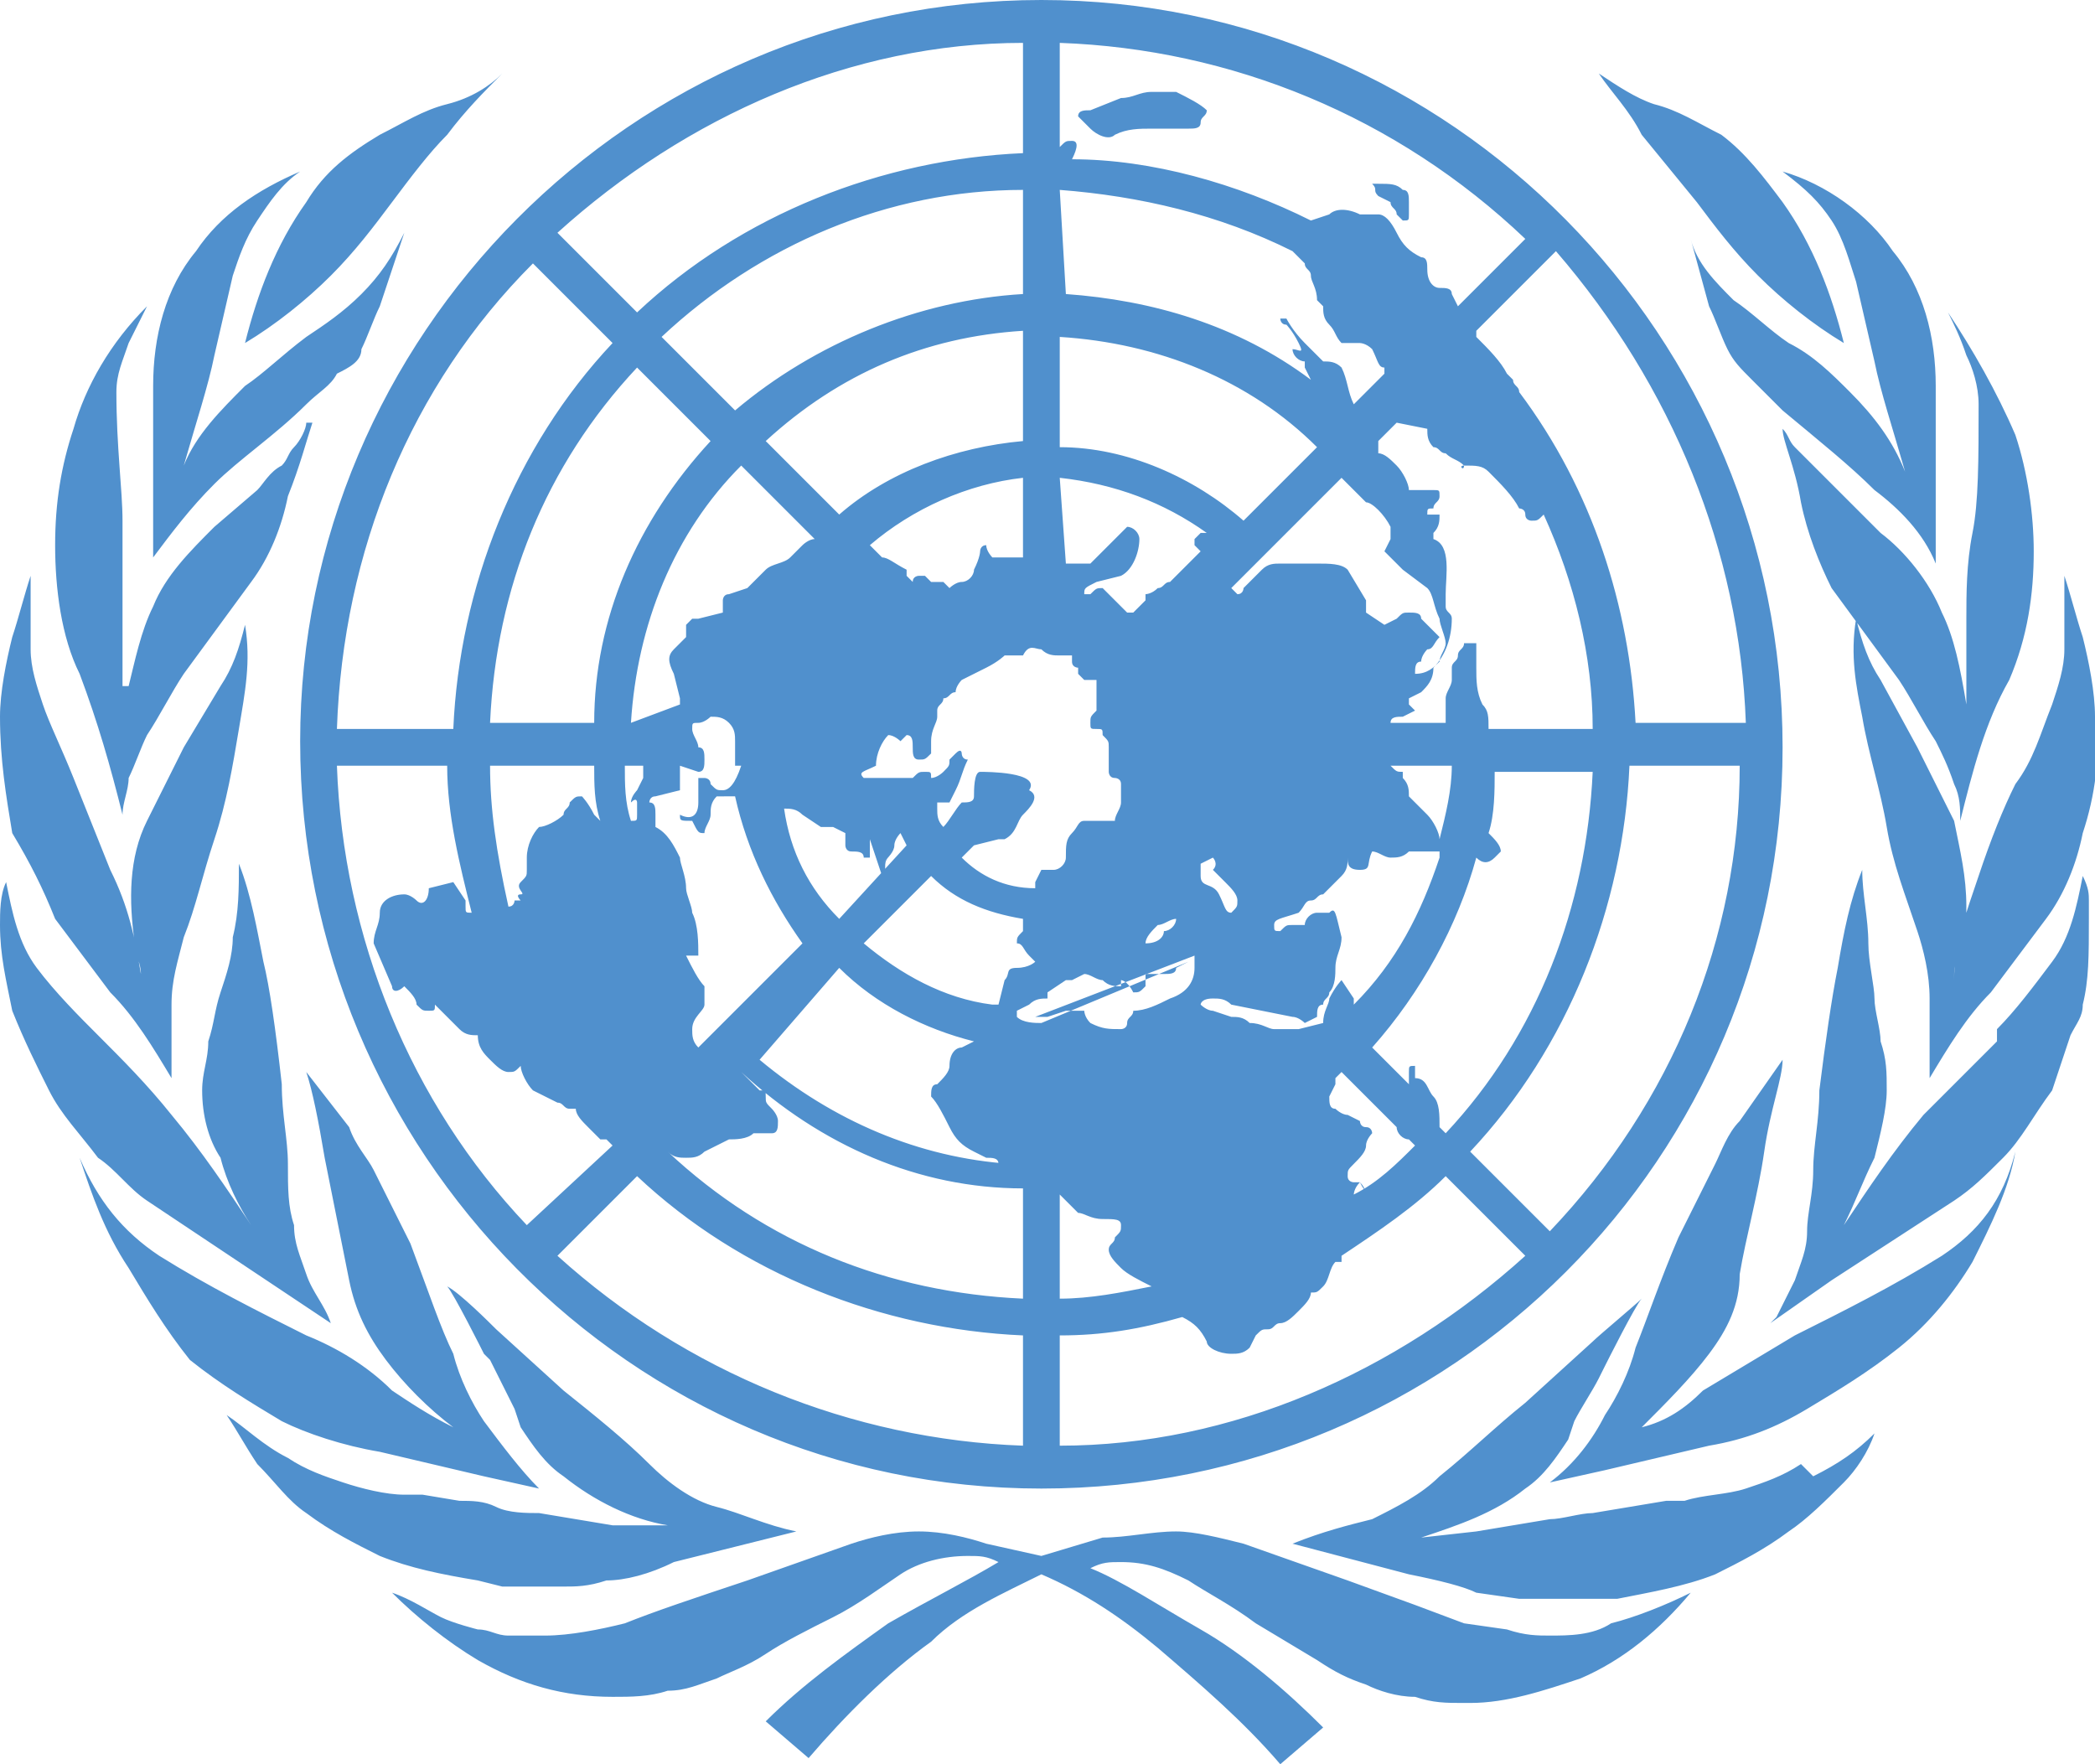 <?xml version="1.0" encoding="utf-8"?>
<!-- Generator: Adobe Illustrator 26.0.1, SVG Export Plug-In . SVG Version: 6.00 Build 0)  -->
<svg version="1.1" id="Layer_1" xmlns="http://www.w3.org/2000/svg" xmlns:xlink="http://www.w3.org/1999/xlink" x="0px" y="0px"
	 viewBox="0 0 34.2 28.8" style="enable-background:new 0 0 34.2 28.8;" xml:space="preserve">
<style type="text/css">
	.st0{fill:#5090CD;}
</style>
<path id="Path_469" class="st0" d="M3.5,7.9c0.4-0.4,1-0.8,1.5-1.3c0.2-0.2,0.4-0.3,0.5-0.5C5.7,6,5.9,5.9,5.9,5.7
	C6,5.5,6.1,5.2,6.2,5l0.4-1.2l0,0c-0.2,0.4-0.4,0.7-0.7,1C5.6,5.1,5.3,5.3,5,5.5C4.6,5.8,4.3,6.1,4,6.3C3.6,6.7,3.2,7.1,3,7.6l0,0
	c0.2-0.7,0.4-1.3,0.5-1.8l0.3-1.3C3.9,4.2,4,3.9,4.2,3.6S4.6,3,4.9,2.8l0,0C4.2,3.1,3.6,3.5,3.2,4.1C2.7,4.7,2.5,5.5,2.5,6.3v2.8
	C2.8,8.7,3.1,8.3,3.5,7.9z M5.4,4.5c0.4-0.4,0.7-0.8,1-1.2C6.7,2.9,7,2.5,7.3,2.2c0.3-0.4,0.6-0.7,0.9-1l0,0C8,1.4,7.7,1.6,7.3,1.7
	C6.9,1.8,6.6,2,6.2,2.2C5.7,2.5,5.3,2.8,5,3.3C4.5,4,4.2,4.8,4,5.6C4.5,5.3,5,4.9,5.4,4.5z M0.9,15c0.3,0.4,0.6,0.8,0.9,1.2
	c0.4,0.4,0.7,0.9,1,1.4l0,0c0-0.2,0-0.4,0-0.6v-0.6c0-0.4,0.1-0.7,0.2-1.1c0.2-0.5,0.3-1,0.5-1.6s0.3-1.2,0.4-1.8
	C4,11.3,4.1,10.8,4,10.2l0,0c-0.1,0.4-0.2,0.7-0.4,1l-0.6,1c-0.2,0.4-0.4,0.8-0.6,1.2c-0.3,0.6-0.3,1.3-0.2,2c0,0.2,0.1,0.3,0.1,0.5
	l0,0c-0.1-0.6-0.2-1.1-0.5-1.7c-0.2-0.5-0.4-1-0.6-1.5s-0.4-0.9-0.5-1.2s-0.2-0.6-0.2-0.9c0-0.2,0-0.4,0-0.6c0-0.2,0-0.4,0-0.6l0,0
	c-0.1,0.3-0.2,0.7-0.3,1C0.1,10.8,0,11.3,0,11.7c0,0.7,0.1,1.3,0.2,1.9C0.5,14.1,0.7,14.5,0.9,15z M8.2,25.9c0.1,0,0.3,0,0.4,0
	c0.2,0,0.4,0,0.6,0c0.2,0,0.4,0,0.7-0.1c0.3,0,0.7-0.1,1.1-0.3l2-0.5c-0.5-0.1-0.9-0.3-1.3-0.4c-0.4-0.1-0.8-0.4-1.1-0.7
	c-0.4-0.4-0.9-0.8-1.4-1.2l-1.1-1C8,21.6,7.5,21.1,7.3,21l0,0c0.1,0.1,0.6,1.1,0.6,1.1L8,22.2L8.4,23l0.1,0.3
	c0.2,0.3,0.4,0.6,0.7,0.8c0.5,0.4,1.1,0.7,1.7,0.8l0,0H10l-0.6-0.1l-0.6-0.1c-0.2,0-0.5,0-0.7-0.1s-0.4-0.1-0.6-0.1l-0.6-0.1H6.6
	c-0.3,0-0.7-0.1-1-0.2S5,24,4.7,23.8c-0.4-0.2-0.7-0.5-1-0.7l0,0c0.2,0.3,0.3,0.5,0.5,0.8c0.3,0.3,0.5,0.6,0.8,0.8
	c0.4,0.3,0.8,0.5,1.2,0.7c0.5,0.2,1,0.3,1.6,0.4L8.2,25.9L8.2,25.9z M2,13.3L2,13.3c0-0.2,0.1-0.4,0.1-0.6c0.1-0.2,0.2-0.5,0.3-0.7
	c0.2-0.3,0.4-0.7,0.6-1l1.1-1.5c0.3-0.4,0.5-0.9,0.6-1.4C4.9,7.6,5,7.2,5.1,6.9H5C5,7,4.9,7.2,4.8,7.3C4.7,7.4,4.7,7.5,4.6,7.6
	C4.4,7.7,4.3,7.9,4.2,8L3.5,8.6C3.1,9,2.7,9.4,2.5,9.9c-0.2,0.4-0.3,0.9-0.4,1.3H2c0-0.2,0-0.4,0-0.6s0-0.5,0-0.8S2,9,2,8.5
	S1.9,7.3,1.9,6.4c0-0.3,0.1-0.5,0.2-0.8C2.2,5.4,2.3,5.2,2.4,5l0,0c-0.6,0.6-1,1.3-1.2,2C1,7.6,0.9,8.2,0.9,8.9S1,10.4,1.3,11
	C1.6,11.8,1.8,12.5,2,13.3L2,13.3z M6.2,23.7l1.7,0.4l0.9,0.2c-0.3-0.3-0.6-0.7-0.9-1.1c-0.2-0.3-0.4-0.7-0.5-1.1
	c-0.2-0.4-0.4-1-0.7-1.8c-0.1-0.2-0.2-0.4-0.3-0.6c-0.1-0.2-0.2-0.4-0.3-0.6s-0.3-0.4-0.4-0.7L5,17.5l0,0c0.1,0.3,0.2,0.8,0.3,1.4
	l0.4,2c0.1,0.5,0.3,0.9,0.6,1.3C6.6,22.6,7,23,7.4,23.3l0,0c-0.4-0.2-0.7-0.4-1-0.6C6,22.3,5.5,22,5,21.8c-0.8-0.4-1.6-0.8-2.4-1.3
	c-0.6-0.4-1-0.9-1.3-1.6l0,0c0.2,0.6,0.4,1.2,0.8,1.8c0.3,0.5,0.6,1,1,1.5c0.5,0.4,1,0.7,1.5,1C5,23.4,5.6,23.6,6.2,23.7L6.2,23.7z
	 M2.4,19.6l3,2c-0.1-0.3-0.3-0.5-0.4-0.8S4.8,20.3,4.8,20c-0.1-0.3-0.1-0.6-0.1-1s-0.1-0.8-0.1-1.3c-0.1-0.9-0.2-1.6-0.3-2
	c-0.1-0.5-0.2-1.1-0.4-1.6l0,0c0,0.4,0,0.8-0.1,1.2c0,0.3-0.1,0.6-0.2,0.9c-0.1,0.3-0.1,0.5-0.2,0.8c0,0.3-0.1,0.5-0.1,0.8
	c0,0.4,0.1,0.8,0.3,1.1c0.1,0.4,0.3,0.8,0.5,1.1l0,0c-0.4-0.6-0.8-1.2-1.3-1.8c-0.4-0.5-0.8-0.9-1.2-1.3c-0.3-0.3-0.7-0.7-1-1.1
	s-0.4-0.9-0.5-1.4C0,14.6,0,14.9,0,15.1c0,0.5,0.1,0.9,0.2,1.4c0.2,0.5,0.4,0.9,0.6,1.3s0.5,0.7,0.8,1.1C1.9,19.1,2.1,19.4,2.4,19.6
	z M26.8,2.2l0.9,1.1c0.3,0.4,0.6,0.8,1,1.2c0.4,0.4,0.9,0.8,1.4,1.1c-0.2-0.8-0.5-1.6-1-2.3c-0.3-0.4-0.6-0.8-1-1.1
	C27.7,2,27.4,1.8,27,1.7c-0.3-0.1-0.6-0.3-0.9-0.5l0,0C26.3,1.5,26.6,1.8,26.8,2.2L26.8,2.2z M29.4,23.9c-0.3,0.2-0.6,0.3-0.9,0.4
	s-0.7,0.1-1,0.2h-0.3l-0.6,0.1L26,24.7c-0.2,0-0.5,0.1-0.7,0.1l-0.6,0.1L24.1,25l-0.9,0.1l0,0c0.6-0.2,1.2-0.4,1.7-0.8
	c0.3-0.2,0.5-0.5,0.7-0.8l0.1-0.3c0.1-0.2,0.3-0.5,0.4-0.7l0.1-0.2c0,0,0.5-1,0.6-1.1l0,0c-0.1,0.1-0.7,0.6-0.8,0.7l-1.1,1
	c-0.5,0.4-0.9,0.8-1.4,1.2c-0.3,0.3-0.7,0.5-1.1,0.7c-0.4,0.1-0.8,0.2-1.3,0.4l1.9,0.5c0.5,0.1,0.9,0.2,1.1,0.3l0.7,0.1
	c0.2,0,0.4,0,0.6,0H26h0.4c0.5-0.1,1.1-0.2,1.6-0.4c0.4-0.2,0.8-0.4,1.2-0.7c0.3-0.2,0.6-0.5,0.9-0.8c0.2-0.2,0.4-0.5,0.5-0.8l0,0
	c-0.3,0.3-0.6,0.5-1,0.7L29.4,23.9z M31.7,20.5c-0.8,0.5-1.6,0.9-2.4,1.3c-0.5,0.3-1,0.6-1.5,0.9c-0.3,0.3-0.6,0.5-1,0.6l0,0
	c0.4-0.4,0.8-0.8,1.1-1.2c0.3-0.4,0.5-0.8,0.5-1.3c0.1-0.6,0.3-1.3,0.4-2s0.3-1.2,0.3-1.5l0,0l-0.7,1c-0.2,0.2-0.3,0.5-0.4,0.7
	s-0.2,0.4-0.3,0.6c-0.1,0.2-0.2,0.4-0.3,0.6c-0.3,0.7-0.5,1.3-0.7,1.8c-0.1,0.4-0.3,0.8-0.5,1.1c-0.2,0.4-0.5,0.8-0.9,1.1l0.9-0.2
	l1.7-0.4c0.6-0.1,1.1-0.3,1.6-0.6c0.5-0.3,1-0.6,1.5-1s0.9-0.9,1.2-1.4c0.3-0.6,0.6-1.2,0.7-1.8l0,0C32.7,19.6,32.3,20.1,31.7,20.5
	L31.7,20.5z M32.9,12.8c-0.2,0.4-0.4,0.9-0.6,1.5c-0.2,0.6-0.4,1.1-0.4,1.7l0,0c0-0.2,0-0.3,0.1-0.5c0.1-0.2,0.1-0.4,0.1-0.7
	c0-0.5-0.1-0.9-0.2-1.4c-0.2-0.4-0.4-0.8-0.6-1.2l-0.6-1.1c-0.2-0.3-0.3-0.6-0.4-1l0,0c-0.1,0.6,0,1.1,0.1,1.6
	c0.1,0.6,0.3,1.2,0.4,1.8s0.3,1.1,0.5,1.7c0.1,0.3,0.2,0.7,0.2,1.1V17c0,0.2,0,0.4,0,0.6l0,0c0.3-0.5,0.6-1,1-1.4
	c0.3-0.4,0.6-0.8,0.9-1.2c0.3-0.4,0.5-0.9,0.6-1.4c0.2-0.6,0.3-1.3,0.2-1.9c0-0.4-0.1-0.9-0.2-1.3c-0.1-0.3-0.2-0.7-0.3-1l0,0
	c0,0.2,0,0.4,0,0.6s0,0.4,0,0.6c0,0.3-0.1,0.6-0.2,0.9C33.3,12,33.2,12.4,32.9,12.8L32.9,12.8z M31.7,10c-0.2-0.5-0.6-1-1-1.3L30,8
	c-0.1-0.1-0.3-0.3-0.4-0.4c-0.1-0.1-0.2-0.2-0.3-0.3c-0.1-0.1-0.1-0.2-0.2-0.3l0,0c0,0.2,0.2,0.6,0.3,1.2c0.1,0.5,0.3,1,0.5,1.4
	l1.1,1.5c0.2,0.3,0.4,0.7,0.6,1c0.1,0.2,0.2,0.4,0.3,0.7C32,13,32,13.2,32,13.4l0,0c0.2-0.8,0.4-1.6,0.8-2.3
	c0.3-0.7,0.4-1.4,0.4-2.1c0-0.6-0.1-1.3-0.3-1.9c-0.3-0.7-0.7-1.4-1.1-2l0,0c0.1,0.2,0.2,0.4,0.3,0.7c0.1,0.2,0.2,0.5,0.2,0.8
	c0,0.9,0,1.6-0.1,2.1s-0.1,1-0.1,1.4s0,0.6,0,0.8s0,0.4,0,0.6l0,0C32,10.9,31.9,10.4,31.7,10z M29.9,3.6c0.2,0.3,0.3,0.7,0.4,1
	l0.3,1.3c0.1,0.5,0.3,1.1,0.5,1.8l0,0c-0.2-0.5-0.5-0.9-0.9-1.3c-0.3-0.3-0.6-0.6-1-0.8c-0.3-0.2-0.6-0.5-0.9-0.7
	c-0.3-0.3-0.6-0.6-0.7-1l0,0L27.9,5c0.1,0.2,0.2,0.5,0.3,0.7c0.1,0.2,0.2,0.3,0.4,0.5c0.1,0.1,0.3,0.3,0.5,0.5
	c0.6,0.5,1.1,0.9,1.5,1.3c0.4,0.3,0.8,0.7,1,1.2V6.3c0-0.8-0.2-1.6-0.7-2.2c-0.4-0.6-1.1-1.1-1.8-1.3l0,0
	C29.5,3.1,29.7,3.3,29.9,3.6L29.9,3.6z M25.3,26.7c-0.2,0-0.4,0-0.7-0.1l-0.7-0.1l0,0l-0.8-0.3L22,25.8l-1.7-0.6
	c-0.4-0.1-0.8-0.2-1.1-0.2c-0.4,0-0.8,0.1-1.2,0.1l-1,0.3l-0.9-0.2C15.8,25.1,15.4,25,15,25s-0.8,0.1-1.1,0.2l-1.7,0.6
	c-0.9,0.3-1.5,0.5-2,0.7c-0.4,0.1-0.9,0.2-1.3,0.2c-0.2,0-0.4,0-0.6,0c-0.2,0-0.3-0.1-0.5-0.1c0,0-0.4-0.1-0.6-0.2S6.7,26.1,6.4,26
	l0,0c0.4,0.4,0.9,0.8,1.4,1.1c0.7,0.4,1.4,0.6,2.2,0.6c0.3,0,0.6,0,0.9-0.1c0.3,0,0.5-0.1,0.8-0.2c0.2-0.1,0.5-0.2,0.8-0.4
	s0.7-0.4,1.1-0.6s0.8-0.5,1.1-0.7s0.7-0.3,1.1-0.3c0.2,0,0.3,0,0.5,0.1c-0.5,0.3-1.1,0.6-1.8,1c-0.7,0.5-1.4,1-2,1.6l0.7,0.6
	c0.6-0.7,1.3-1.4,2-1.9c0.5-0.5,1.2-0.8,1.8-1.1c0.7,0.3,1.3,0.7,1.9,1.2c0.7,0.6,1.4,1.2,2,1.9l0.7-0.6c-0.6-0.6-1.3-1.2-2-1.6
	s-1.3-0.8-1.8-1c0.2-0.1,0.3-0.1,0.5-0.1c0.4,0,0.7,0.1,1.1,0.3c0.3,0.2,0.7,0.4,1.1,0.7l1,0.6c0.3,0.2,0.5,0.3,0.8,0.4
	c0.2,0.1,0.5,0.2,0.8,0.2c0.3,0.1,0.5,0.1,0.8,0.1H24c0.6,0,1.2-0.2,1.8-0.4c0.7-0.3,1.3-0.8,1.8-1.4l0,0c-0.4,0.2-0.9,0.4-1.3,0.5
	C26,26.7,25.6,26.7,25.3,26.7z M34.1,15v-0.1c0-0.1,0-0.1,0-0.2s0-0.2-0.1-0.4c-0.1,0.5-0.2,1-0.5,1.4c-0.3,0.4-0.6,0.8-0.9,1.1V17
	l-1.2,1.2c-0.5,0.6-0.9,1.2-1.3,1.8l0,0c0.2-0.4,0.3-0.7,0.5-1.1c0.1-0.4,0.2-0.8,0.2-1.1c0-0.3,0-0.5-0.1-0.8
	c0-0.2-0.1-0.5-0.1-0.7s-0.1-0.6-0.1-0.9c0-0.4-0.1-0.8-0.1-1.2l0,0l0,0l0,0c-0.2,0.5-0.3,1-0.4,1.6c-0.1,0.5-0.2,1.2-0.3,2
	c0,0.5-0.1,0.9-0.1,1.3s-0.1,0.7-0.1,1s-0.1,0.5-0.2,0.8c-0.1,0.2-0.2,0.4-0.3,0.6l-0.1,0.1l0,0l1-0.7l2-1.3
	c0.3-0.2,0.5-0.4,0.8-0.7c0.3-0.3,0.5-0.7,0.8-1.1c0.1-0.3,0.2-0.6,0.3-0.9c0.1-0.2,0.2-0.3,0.2-0.5C34.1,16,34.1,15.6,34.1,15
	L34.1,15C34.1,15.1,34.1,15.1,34.1,15z M22.5,3.2l0.2,0.1c0,0.1,0.1,0.1,0.1,0.2l0.1,0.1c0.1,0,0.1,0,0.1-0.1s0-0.1,0-0.1s0,0,0-0.1
	s0-0.2-0.1-0.2C22.8,3,22.7,3,22.5,3h-0.1l0,0C22.5,3.1,22.4,3.1,22.5,3.2c0,0,0,0,0.1,0H22.5z M18.2,2.2L18.2,2.2
	c0.2-0.1,0.4-0.1,0.6-0.1h0.6c0.1,0,0.2,0,0.2-0.1s0.1-0.1,0.1-0.2c-0.1-0.1-0.3-0.2-0.5-0.3c-0.1,0-0.3,0-0.4,0
	c-0.2,0-0.3,0.1-0.5,0.1l-0.5,0.2c-0.1,0-0.2,0-0.2,0.1C17.7,2,17.7,2,17.8,2.1C17.9,2.2,18.1,2.3,18.2,2.2L18.2,2.2z M17,24.3
	c6.7,0,12.1-5.4,12.1-12.1S23.7,0,17,0S4.9,5.5,4.9,12.1C4.9,18.8,10.3,24.3,17,24.3L17,24.3z M5.5,12.5h1.8c0,0.8,0.2,1.6,0.4,2.4
	c-0.1,0-0.1,0-0.1-0.1v-0.1l-0.2-0.3L7,14.5c0,0.2-0.1,0.3-0.2,0.2c0,0-0.1-0.1-0.2-0.1c-0.2,0-0.4,0.1-0.4,0.3l0,0
	c0,0.2-0.1,0.3-0.1,0.5l0.3,0.7c0,0.1,0.1,0.1,0.2,0c0.1,0.1,0.2,0.2,0.2,0.3c0.1,0.1,0.1,0.1,0.2,0.1s0.1,0,0.1-0.1l0,0l0,0
	l0.2,0.2c0.1,0.1,0.1,0.1,0.2,0.2l0,0c0.1,0.1,0.2,0.1,0.3,0.1c0,0.2,0.1,0.3,0.2,0.4s0.2,0.2,0.3,0.2c0.1,0,0.1,0,0.2-0.1
	c0,0.1,0.1,0.3,0.2,0.4L9.1,18c0.1,0,0.1,0.1,0.2,0.1h0.1c0,0.1,0.1,0.2,0.2,0.3c0.1,0.1,0.2,0.2,0.2,0.2l0,0h0.1l0.1,0.1L8.6,20
	C6.7,18,5.6,15.3,5.5,12.5L5.5,12.5z M14.4,9.1L14.3,9l-0.1-0.1c0.7-0.6,1.6-1,2.5-1.1v1.3h-0.1l0,0l0,0h-0.1h-0.1h-0.1h-0.1
	c0,0-0.1-0.1-0.1-0.2l0,0C16,8.9,16,9,16,9s0,0.1-0.1,0.3c0,0.1-0.1,0.2-0.2,0.2c-0.1,0-0.2,0.1-0.2,0.1l-0.1-0.1h-0.2l-0.1-0.1H15
	l0,0c0,0-0.1,0-0.1,0.1l0,0l-0.1-0.1l0,0V9.3C14.6,9.2,14.5,9.1,14.4,9.1L14.4,9.1z M13.7,8.4l-1.2-1.2c1.2-1.1,2.6-1.7,4.2-1.8v1.8
	C15.6,7.3,14.5,7.7,13.7,8.4L13.7,8.4z M14.4,14.3c0.1-0.1,0-0.2,0.1-0.3l-0.1,0.1c0.1-0.1,0.2-0.2,0.2-0.3s0.1-0.2,0.1-0.2l0,0
	l0.1,0.2L13.7,15c-0.5-0.5-0.8-1.1-0.9-1.8c0.1,0,0.2,0,0.3,0.1l0.3,0.2c0.1,0,0.1,0,0.2,0l0.2,0.1c0,0.1,0,0.1,0,0.2
	c0,0,0,0.1,0.1,0.1s0.2,0,0.2,0.1h0.1c0-0.1,0-0.1,0-0.2c0-0.1,0-0.1,0-0.1l0.1,0.3L14.4,14.3L14.4,14.3
	C14.3,14.4,14.4,14.4,14.4,14.3L14.4,14.3z M16.8,15.6c0.1,0.1,0.1,0.1,0.1,0.1s-0.1,0.1-0.3,0.1s-0.1,0.1-0.2,0.2l-0.1,0.4h-0.1
	c-0.8-0.1-1.5-0.5-2.1-1l1.1-1.1c0.4,0.4,0.9,0.6,1.5,0.7c0,0.1,0,0.1,0,0.2c-0.1,0.1-0.1,0.1-0.1,0.2
	C16.7,15.4,16.7,15.5,16.8,15.6L16.8,15.6z M11.4,15.6c0-0.2,0-0.5-0.1-0.7c0-0.1-0.1-0.3-0.1-0.4c0-0.2-0.1-0.4-0.1-0.5
	c-0.1-0.2-0.2-0.4-0.4-0.5v-0.2c0-0.1,0-0.2-0.1-0.2l0,0c0,0,0-0.1,0.1-0.1l0.4-0.1c0-0.1,0-0.3,0-0.4l0.3,0.1
	c0.1,0,0.1-0.1,0.1-0.2c0-0.1,0-0.2-0.1-0.2c0-0.1-0.1-0.2-0.1-0.3s0-0.1,0.1-0.1s0.2-0.1,0.2-0.1c0.1,0,0.2,0,0.3,0.1
	S12,12,12,12.1s0,0.1,0,0.2c0,0.1,0,0.1,0,0.2h0.1c-0.1,0.3-0.2,0.4-0.3,0.4s-0.1,0-0.2-0.1c0-0.1-0.1-0.1-0.1-0.1s0,0-0.1,0l0,0
	c0,0.1,0,0.1,0,0.2c0,0.1,0,0.1,0,0.2c0,0.2-0.1,0.3-0.3,0.2c0,0.1,0,0.1,0.2,0.1c0.1,0.2,0.1,0.2,0.2,0.2c0-0.1,0.1-0.2,0.1-0.3
	s0-0.2,0.1-0.3h0.1H12v0l0,0c0.2,0.9,0.6,1.7,1.1,2.4l-1.7,1.7c-0.1-0.1-0.1-0.2-0.1-0.3c0-0.2,0.2-0.3,0.2-0.4v-0.3
	c-0.1-0.1-0.2-0.3-0.3-0.5L11.4,15.6z M10.4,13.1c0,0.1,0,0.1,0,0.2c0,0.1,0,0.1-0.1,0.1l0,0c-0.1-0.3-0.1-0.6-0.1-0.9h0.3
	c0,0.1,0,0.1,0,0.2l-0.1,0.2c0,0-0.1,0.1-0.1,0.2C10.4,13,10.4,13.1,10.4,13.1L10.4,13.1z M10.3,11.8c0.1-1.6,0.7-3.1,1.8-4.2
	l1.2,1.2l0,0c-0.1,0-0.2,0.1-0.2,0.1l-0.2,0.2c-0.1,0.1-0.3,0.1-0.4,0.2c-0.1,0.1-0.2,0.2-0.3,0.3l-0.3,0.1c-0.1,0-0.1,0.1-0.1,0.1
	c0,0.1,0,0.2,0,0.2l-0.4,0.1h-0.1l-0.1,0.1v0.1v0.1c-0.1,0.1-0.1,0.1-0.2,0.2c-0.1,0.1-0.1,0.2,0,0.4l0.1,0.4l0,0v0.1L10.3,11.8z
	 M13.7,15.8c0.6,0.6,1.4,1,2.2,1.2l-0.2,0.1c-0.1,0-0.2,0.1-0.2,0.3c0,0.1-0.1,0.2-0.2,0.3c-0.1,0-0.1,0.1-0.1,0.2
	c0.1,0.1,0.2,0.3,0.3,0.5s0.2,0.3,0.4,0.4l0.2,0.1c0.1,0,0.2,0,0.2,0.1h0.2c-1.5-0.1-2.9-0.7-4.1-1.7L13.7,15.8z M12,6.7l-1.2-1.2
	c1.6-1.5,3.7-2.4,5.9-2.4v1.7C15,4.9,13.3,5.6,12,6.7L12,6.7z M11.6,7.2c-1.2,1.3-1.9,2.9-1.9,4.6H8C8.1,9.6,8.9,7.6,10.4,6
	L11.6,7.2z M9.7,12.5c0,0.3,0,0.6,0.1,0.9l-0.1-0.1C9.6,13.1,9.5,13,9.5,13c-0.1,0-0.1,0-0.2,0.1c0,0.1-0.1,0.1-0.1,0.2
	c-0.1,0.1-0.3,0.2-0.4,0.2c-0.1,0.1-0.2,0.3-0.2,0.5c0,0,0,0.1,0,0.2c0,0.1,0,0.1-0.1,0.2s0.1,0.2,0,0.2s0,0.1,0,0.1H8.4
	c0,0,0,0.1-0.1,0.1C8.1,13.9,8,13.2,8,12.5H9.7z M16.7,23.6c-2.8-0.1-5.5-1.2-7.6-3.1l1.3-1.3c1.7,1.6,4,2.5,6.3,2.6V23.6z
	 M16.7,21.2c-2.2-0.1-4.2-0.9-5.8-2.4c0.1,0.1,0.2,0.1,0.3,0.1s0.2,0,0.3-0.1l0.4-0.2c0.1,0,0.3,0,0.4-0.1c0.1,0,0.2,0,0.3,0
	s0.1-0.1,0.1-0.2s-0.1-0.2-0.1-0.2c-0.1-0.1-0.1-0.1-0.1-0.2s0-0.1-0.1-0.1c-0.1-0.1-0.2-0.2-0.3-0.3l0,0c1.3,1.2,2.9,1.9,4.6,1.9
	L16.7,21.2z M17,16.7L17,16.7c-0.1,0-0.3,0-0.4-0.1v-0.1l0.2-0.1c0.1-0.1,0.2-0.1,0.3-0.1v-0.1l0.3-0.2h0.1l0.2-0.1
	c0.1,0,0.2,0.1,0.3,0.1c0.1,0.1,0.2,0.1,0.3,0.1V16c0,0,0.1,0,0.2,0.2c0.1,0,0.1,0,0.2-0.1c0-0.1,0-0.1,0-0.2h0.1h0.1c0,0,0,0,0.1,0
	l0,0c0.1,0,0.2,0,0.2-0.1l0.2-0.1 M19.5,15.6L19.5,15.6c0,0.1,0,0.1,0,0.2c0,0.2-0.1,0.4-0.4,0.5c-0.2,0.1-0.4,0.2-0.6,0.2
	c0,0.1-0.1,0.1-0.1,0.2s-0.1,0.1-0.1,0.1c-0.2,0-0.3,0-0.5-0.1c-0.1-0.1-0.1-0.2-0.1-0.2h-0.3l-0.3,0.1c-0.1,0-0.1,0-0.2,0
	L19.5,15.6z M18.7,15.4c0-0.1,0.1-0.2,0.2-0.3c0.1,0,0.2-0.1,0.3-0.1c0,0.1-0.1,0.2-0.2,0.2C19,15.3,18.9,15.4,18.7,15.4L18.7,15.4z
	 M20,14.4c0.1,0.1,0.2,0.2,0.2,0.3s0,0.1-0.1,0.2l0,0l0,0c-0.1,0-0.1-0.1-0.2-0.3s-0.3-0.1-0.3-0.3s0-0.2,0-0.2l0.2-0.1
	c0,0,0.1,0.1,0,0.2L20,14.4L20,14.4z M23.9,7.6C23.9,7.6,24,7.6,23.9,7.6c0.2,0,0.3,0,0.4,0.1c0.2,0.2,0.4,0.4,0.5,0.6
	c0,0,0.1,0,0.1,0.1S25,8.5,25,8.5c0.1,0,0.1,0,0.2-0.1v0c0.5,1.1,0.8,2.3,0.8,3.5h-1.7l0,0c0-0.2,0-0.3-0.1-0.4
	c-0.1-0.2-0.1-0.4-0.1-0.6c0-0.1,0-0.2,0-0.4c-0.1,0-0.1,0-0.2,0c0,0.1-0.1,0.1-0.1,0.2c0,0.1-0.1,0.1-0.1,0.2l0,0V11v0.1
	c0,0.1-0.1,0.2-0.1,0.3s0,0.2,0,0.3l0,0v0.1h-0.9c0-0.1,0.1-0.1,0.2-0.1l0,0l0.2-0.1L23,11.5c0-0.1,0-0.1,0-0.1l0.2-0.1
	c0.1-0.1,0.2-0.2,0.2-0.4c0.2-0.2,0.3-0.5,0.3-0.8c0-0.1-0.1-0.1-0.1-0.2s0-0.1,0-0.2c0-0.3,0.1-0.8-0.2-0.9c0,0,0,0,0-0.1
	c0.1-0.1,0.1-0.2,0.1-0.3h-0.2c0-0.1,0-0.1,0.1-0.1c0-0.1,0.1-0.1,0.1-0.2c0-0.1,0-0.1-0.1-0.1l0,0c-0.1,0-0.1,0-0.2,0l-0.1,0H23
	l0,0c0-0.1-0.1-0.3-0.2-0.4c-0.1-0.1-0.2-0.2-0.3-0.2l0,0c0-0.1,0-0.1,0-0.2l0.3-0.3L23.3,7c0,0.1,0,0.2,0.1,0.3
	c0.1,0,0.1,0.1,0.2,0.1C23.7,7.5,23.8,7.5,23.9,7.6L23.9,7.6C23.8,7.6,23.9,7.7,23.9,7.6L23.9,7.6z M22.2,19.3h-0.1
	c0,0-0.1,0-0.1-0.1s0-0.1,0.1-0.2s0.2-0.2,0.2-0.3c0-0.1,0.1-0.2,0.1-0.2s0-0.1-0.1-0.1s-0.1-0.1-0.1-0.1L22,18.2
	c-0.1,0-0.2-0.1-0.2-0.1c-0.1,0-0.1-0.1-0.1-0.2l0.1-0.2v-0.1l0.1-0.1l0.9,0.9c0,0.1,0.1,0.2,0.2,0.2l0.1,0.1
	c-0.3,0.3-0.6,0.6-1,0.8C22.1,19.5,22.1,19.4,22.2,19.3L22.2,19.3C22.3,19.5,22.3,19.4,22.2,19.3L22.2,19.3z M21.7,14.9
	c-0.1,0-0.2,0-0.2,0c-0.1,0-0.2,0.1-0.2,0.2l0,0l0,0c-0.1,0-0.1,0-0.2,0s-0.1,0-0.2,0.1c-0.1,0-0.1,0-0.1-0.1s0.1-0.1,0.4-0.2
	c0.1-0.1,0.1-0.2,0.2-0.2s0.1-0.1,0.2-0.1c0.1-0.1,0.2-0.2,0.3-0.3C22,14.2,22,14.1,22,14l0,0c0,0.1,0,0.2,0.2,0.2s0.1-0.1,0.2-0.3
	c0.1,0,0.2,0.1,0.3,0.1c0.1,0,0.2,0,0.3-0.1h0.5V14l0,0c-0.3,0.9-0.7,1.7-1.4,2.4v-0.1L21.9,16c0,0-0.1,0.1-0.2,0.3
	c0,0.1-0.1,0.2-0.1,0.4l-0.4,0.1c-0.1,0-0.2,0-0.4,0c-0.1,0-0.2-0.1-0.4-0.1c-0.1-0.1-0.2-0.1-0.3-0.1l-0.3-0.1
	c-0.1,0-0.2-0.1-0.2-0.1s0-0.1,0.2-0.1c0.1,0,0.2,0,0.3,0.1l0.5,0.1l0.5,0.1c0.1,0,0.2,0.1,0.2,0.1l0.2-0.1c0-0.1,0-0.2,0.1-0.2
	c0-0.1,0.1-0.1,0.1-0.2c0.1-0.1,0.1-0.3,0.1-0.4c0-0.2,0.1-0.3,0.1-0.5C21.8,14.9,21.8,14.8,21.7,14.9L21.7,14.9z M22.7,12.5h1
	c0,0.4-0.1,0.8-0.2,1.2c0-0.1-0.1-0.3-0.2-0.4L23,13c0-0.1,0-0.2-0.1-0.3v-0.1C22.8,12.6,22.8,12.6,22.7,12.5L22.7,12.5z M23.1,17.4
	c-0.1,0-0.1,0-0.1,0.1s0,0.2,0,0.2l-0.6-0.6c0.8-0.9,1.4-2,1.7-3.1l0,0c0.1,0.1,0.2,0.1,0.3,0l0.1-0.1c0-0.1-0.1-0.2-0.2-0.3l0,0
	c0.1-0.3,0.1-0.7,0.1-1H26c-0.1,2.2-0.9,4.3-2.4,5.9l-0.1-0.1l0,0c0-0.2,0-0.4-0.1-0.5s-0.1-0.3-0.3-0.3V17.4z M22.7,8.6L22.7,8.6
	c0,0.1,0,0.1,0,0.2L22.6,9c0.1,0.1,0.2,0.2,0.3,0.3l0.4,0.3c0.1,0.1,0.1,0.3,0.2,0.5c0,0.1,0.1,0.3,0.1,0.4c0,0.1-0.1,0.2-0.1,0.3
	c-0.1,0.1-0.2,0.2-0.4,0.2l0,0c0-0.1,0-0.2,0.1-0.2c0-0.1,0.1-0.2,0.1-0.2c0.1,0,0.1-0.1,0.2-0.2l-0.1-0.1l-0.2-0.2
	c0-0.1-0.1-0.1-0.2-0.1s-0.1,0-0.2,0.1l-0.2,0.1L22.3,10c0-0.1,0-0.1,0-0.2L22,9.3c-0.1-0.1-0.3-0.1-0.5-0.1c-0.1,0-0.2,0-0.3,0
	c-0.1,0-0.2,0-0.3,0c-0.1,0-0.2,0-0.3,0.1c-0.1,0.1-0.2,0.2-0.3,0.3c0,0,0,0.1-0.1,0.1l-0.1-0.1l1.8-1.8l0,0L22.1,8l0.2,0.2
	C22.4,8.2,22.6,8.4,22.7,8.6L22.7,8.6z M18.3,20.7c0.1,0.1,0.3,0.2,0.5,0.3c-0.5,0.1-1,0.2-1.5,0.2v-1.7l0,0
	c0.1,0.1,0.2,0.2,0.3,0.3c0.1,0,0.2,0.1,0.4,0.1c0.2,0,0.3,0,0.3,0.1s0,0.1-0.1,0.2c0,0.1-0.1,0.1-0.1,0.2
	C18.1,20.5,18.2,20.6,18.3,20.7z M17.3,23.6v-1.8c0.7,0,1.3-0.1,2-0.3l0,0l0,0c0.2,0.1,0.3,0.2,0.4,0.4c0,0.1,0.2,0.2,0.4,0.2
	c0.1,0,0.2,0,0.3-0.1l0.1-0.2c0.1-0.1,0.1-0.1,0.2-0.1s0.1-0.1,0.2-0.1s0.2-0.1,0.3-0.2c0.1-0.1,0.2-0.2,0.2-0.3
	c0.1,0,0.1,0,0.2-0.1s0.1-0.3,0.2-0.4h0.1c0,0,0,0,0-0.1c0.6-0.4,1.2-0.8,1.7-1.3l1.3,1.3C22.8,22.4,20.1,23.6,17.3,23.6L17.3,23.6z
	 M25.3,20.1L24,18.8c1.6-1.7,2.5-4,2.6-6.3h1.8C28.4,15.3,27.3,18,25.3,20.1L25.3,20.1z M28.5,11.8h-1.8C26.6,9.9,26,8,24.8,6.4
	c0-0.1-0.1-0.1-0.1-0.2l-0.1-0.1c-0.1-0.2-0.3-0.4-0.5-0.6V5.4l1.3-1.3C27.3,6.3,28.4,9,28.5,11.8L28.5,11.8z M17.3,0.7
	c2.8,0.1,5.5,1.2,7.6,3.2L23.8,5l-0.1-0.2c0-0.1-0.1-0.1-0.2-0.1s-0.2-0.1-0.2-0.3c0-0.1,0-0.2-0.1-0.2C23,4.1,22.9,4,22.8,3.8
	c-0.1-0.2-0.2-0.3-0.3-0.3c-0.1,0-0.2,0-0.3,0c-0.2-0.1-0.4-0.1-0.5,0l-0.3,0.1l0,0c-1.2-0.6-2.6-1-3.9-1c0.1-0.2,0.1-0.3,0-0.3
	s-0.1,0-0.2,0.1V0.7z M17.3,3.1c1.3,0.1,2.6,0.4,3.8,1l0,0l0.2,0.2c0,0.1,0.1,0.1,0.1,0.2s0.1,0.2,0.1,0.4L21.6,5
	c0,0.1,0,0.2,0.1,0.3c0.1,0.1,0.1,0.2,0.2,0.3H22h0.2c0,0,0.1,0,0.2,0.1C22.5,5.9,22.5,6,22.6,6v0.1l-0.5,0.5l0,0
	C22,6.4,22,6.2,21.9,6c-0.1-0.1-0.2-0.1-0.3-0.1l-0.3-0.3C21.1,5.4,21,5.2,21,5.2h-0.1c0,0,0,0.1,0.1,0.1c0,0,0.1,0.1,0.2,0.3
	s0,0.1-0.1,0.1l0,0c0,0.1,0.1,0.2,0.2,0.2V6l0.1,0.2c-1.2-0.9-2.6-1.3-4-1.4L17.3,3.1z M17.3,5.5c1.6,0.1,3.1,0.7,4.2,1.8l-1.2,1.2
	c-0.8-0.7-1.9-1.2-3-1.2V5.5z M17.3,7.8c0.9,0.1,1.7,0.4,2.4,0.9h-0.1c0,0,0,0-0.1,0.1v0.1L19.6,9l-0.5,0.5l0,0
	c-0.1,0-0.1,0.1-0.2,0.1c-0.1,0.1-0.2,0.1-0.2,0.1v0.1L18.5,10h-0.1c0,0-0.1-0.1-0.2-0.2S18,9.6,18,9.6c-0.1,0-0.1,0-0.2,0.1h-0.1
	c0-0.1,0-0.1,0.2-0.2l0.4-0.1c0.2-0.1,0.3-0.4,0.3-0.6c0-0.1-0.1-0.2-0.2-0.2l-0.1,0.1C18.2,8.8,18.1,8.9,18,9l-0.2,0.2
	c-0.1,0-0.2,0-0.2,0h-0.2L17.3,7.8L17.3,7.8z M17,10.6C17,10.6,17,10.7,17,10.6c0.1,0.1,0.2,0.1,0.3,0.1c0.1,0,0.1,0,0.2,0
	c0,0,0,0,0,0.1s0.1,0.1,0.1,0.1V11l0,0l0.1,0.1l0,0l0,0h0.1h0.1v0.1l0,0v0.1c0,0.1,0,0.1,0,0.2v0.1l0,0c-0.1,0.1-0.1,0.1-0.1,0.2
	c0,0.1,0,0.1,0.1,0.1s0.1,0,0.1,0.1c0.1,0.1,0.1,0.1,0.1,0.2v0.4c0,0,0,0.1,0.1,0.1c0,0,0.1,0,0.1,0.1s0,0.2,0,0.3s-0.1,0.2-0.1,0.3
	c0,0-0.1,0-0.2,0h-0.3c-0.1,0-0.1,0.1-0.2,0.2c-0.1,0.1-0.1,0.2-0.1,0.4c0,0.1-0.1,0.2-0.2,0.2s-0.1,0-0.2,0l0,0l-0.1,0.2v0.1
	c-0.5,0-0.9-0.2-1.2-0.5l0.2-0.2l0.4-0.1h0.1c0.2-0.1,0.2-0.3,0.3-0.4s0.3-0.3,0.1-0.4c0.2-0.3-0.7-0.3-0.8-0.3s-0.1,0.3-0.1,0.4
	s-0.1,0.1-0.2,0.1c-0.1,0.1-0.2,0.3-0.3,0.4l0,0c-0.1-0.1-0.1-0.2-0.1-0.3l0,0v-0.1l0,0l0,0c0.1,0,0.2,0,0.2,0l0.1-0.2
	c0.1-0.2,0.1-0.3,0.2-0.5c-0.1,0-0.1-0.1-0.1-0.1s0-0.1-0.1,0l-0.1,0.1c0,0.1,0,0.1-0.1,0.2c0,0-0.1,0.1-0.2,0.1
	c0-0.1,0-0.1-0.1-0.1l0,0l0,0c-0.1,0-0.1,0-0.2,0.1h-0.4c-0.1,0-0.3,0-0.4,0c-0.1-0.1,0-0.1,0.2-0.2c0-0.2,0.1-0.4,0.2-0.5
	c0.1,0,0.2,0.1,0.2,0.1l0.1-0.1l0,0c0.1,0,0.1,0.1,0.1,0.2s0,0.2,0.1,0.2s0.1,0,0.2-0.1v-0.2c0-0.2,0.1-0.3,0.1-0.4v-0.1
	c0-0.1,0.1-0.1,0.1-0.2l0,0c0.1,0,0.1-0.1,0.2-0.1c0-0.1,0.1-0.2,0.1-0.2l0.4-0.2c0.2-0.1,0.3-0.2,0.3-0.2l0,0h0.3
	C16.8,10.5,16.9,10.6,17,10.6L17,10.6z M16.7,0.7v1.8c-2.3,0.1-4.6,1-6.3,2.6L9.1,3.8C11.2,1.9,13.9,0.7,16.7,0.7z M8.7,4.3L10,5.6
	c-1.6,1.7-2.5,4-2.6,6.3H5.5C5.6,9,6.7,6.3,8.7,4.3L8.7,4.3z"/>
</svg>
